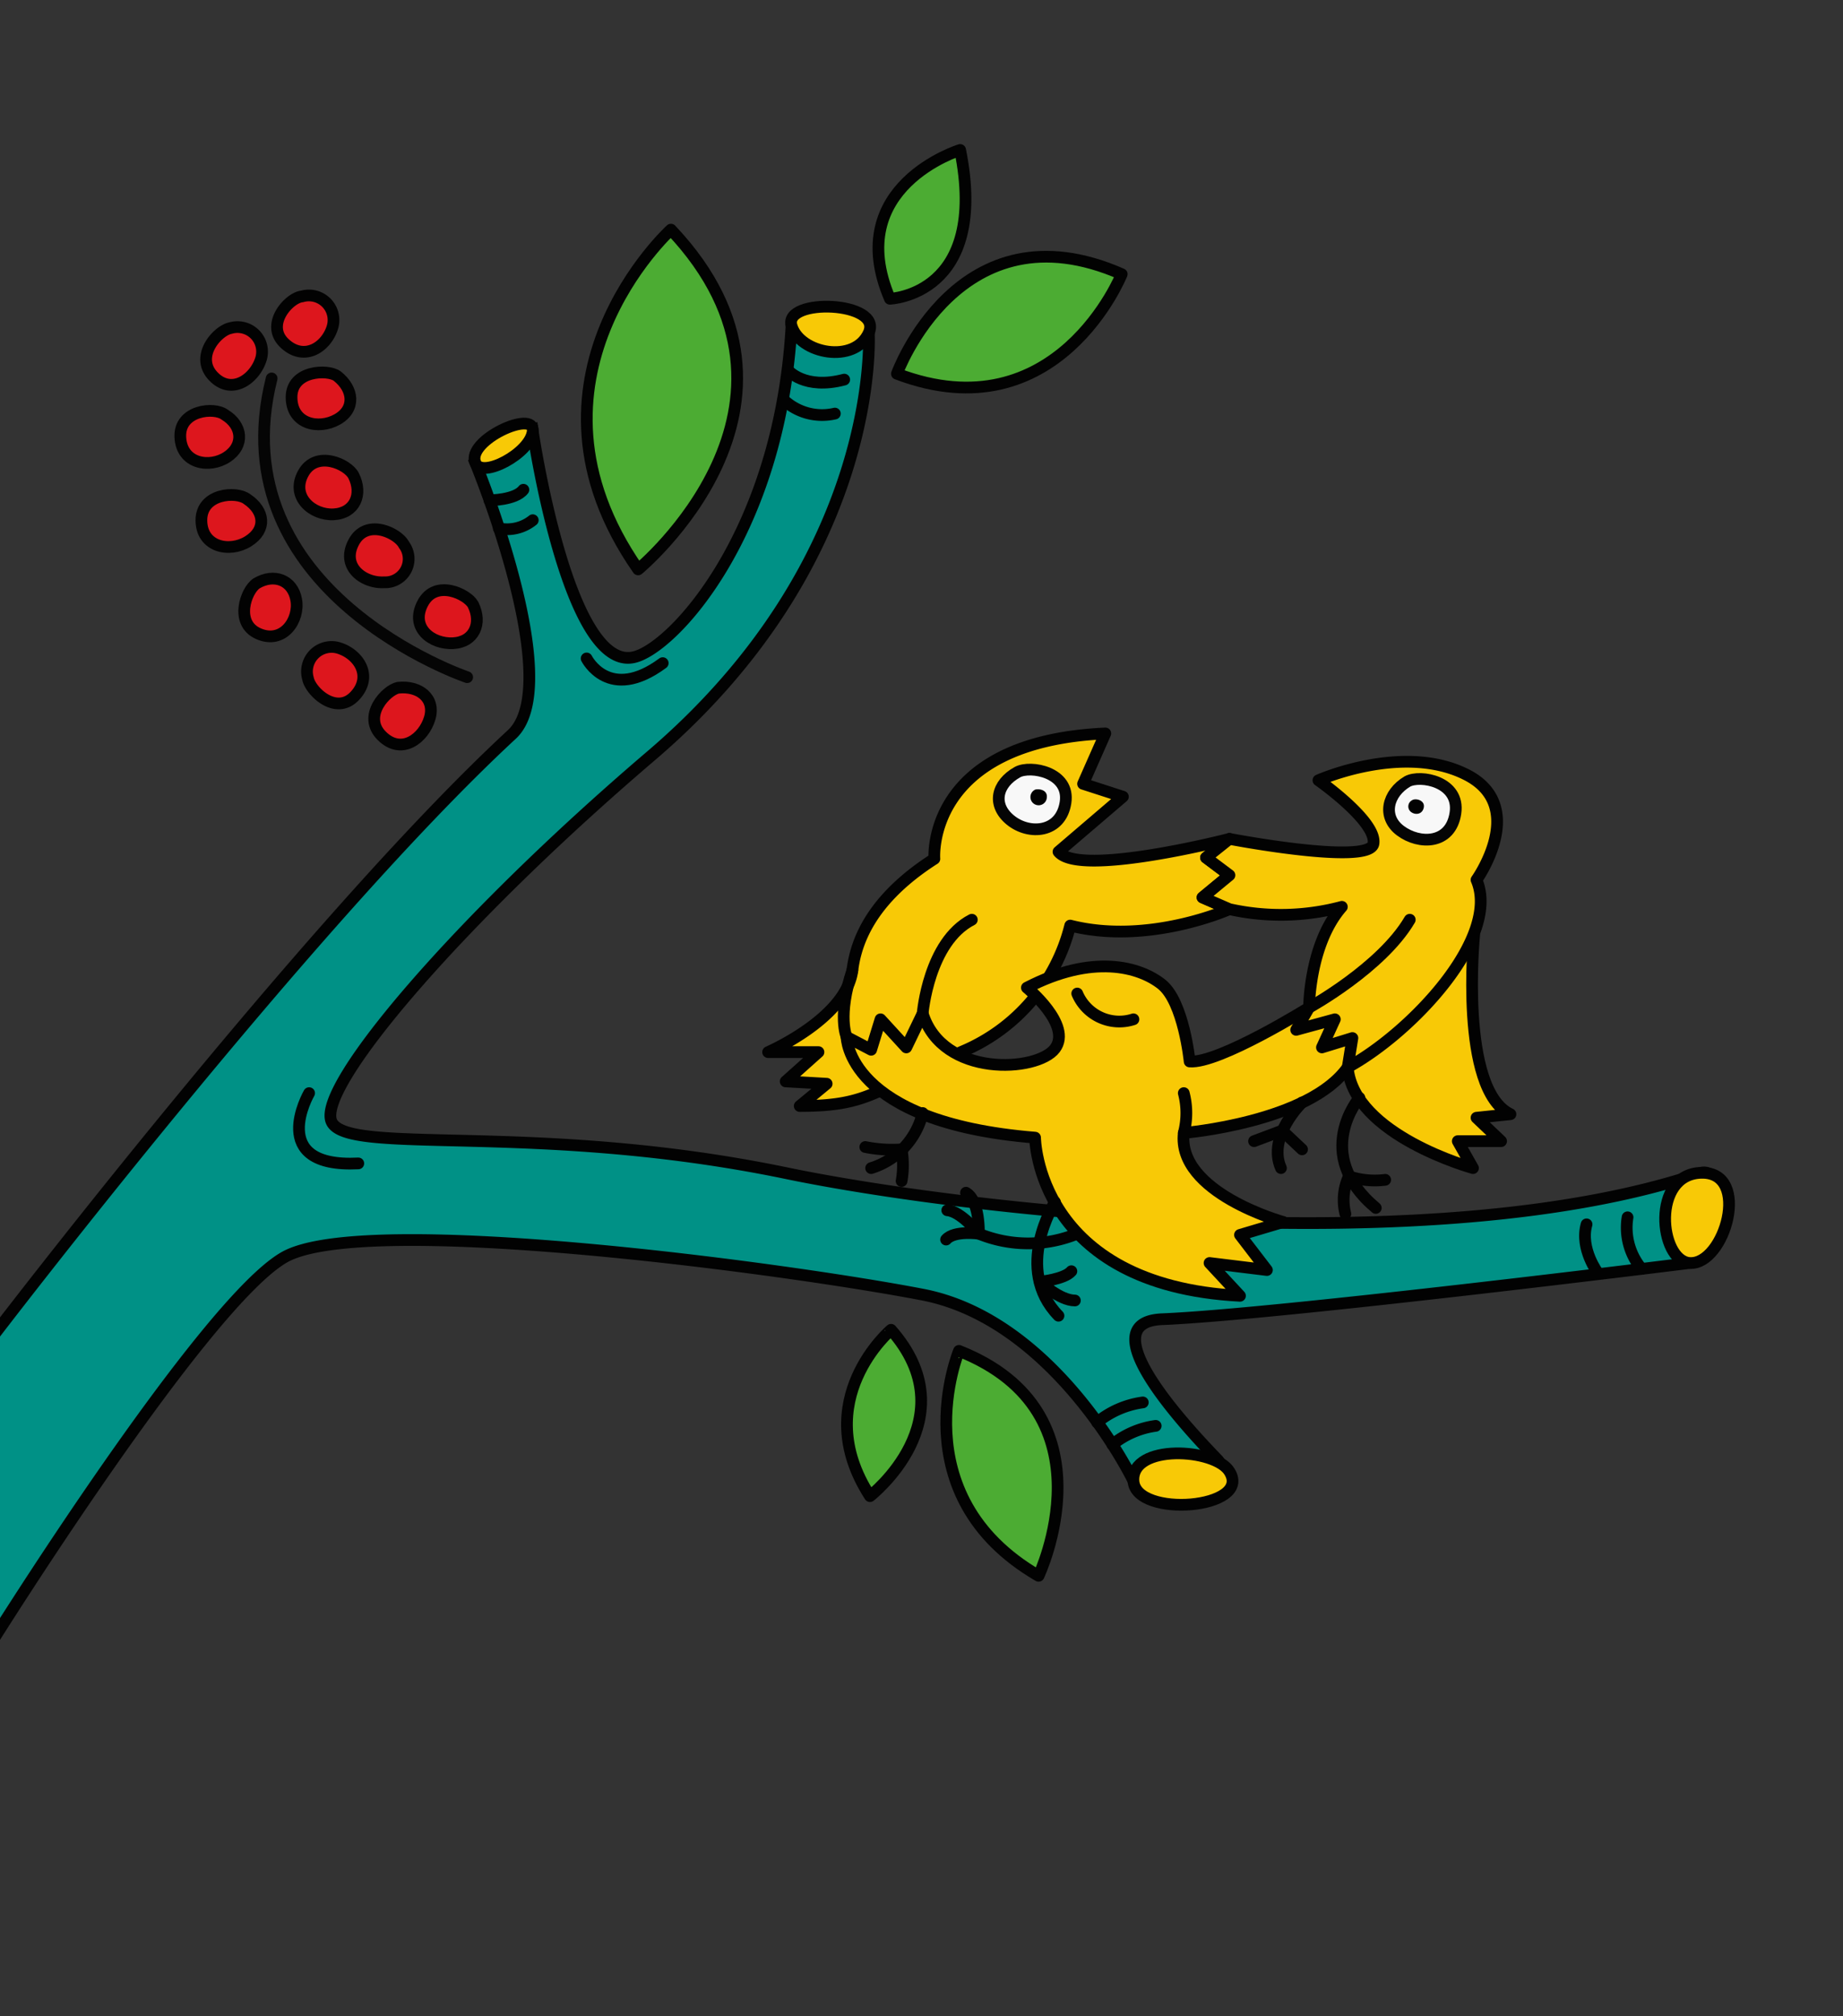 <svg xmlns="http://www.w3.org/2000/svg" viewBox="0 0 157.4 172.1">
  <rect x="0" y="0" width="157.4" height="172.1" fill="#333333" stroke="none"/>
  <defs>
    <style>
      .a {
        fill: #009186;
        stroke-miterlimit: 10;
      }

      .a, .b, .c, .f, .h {
        stroke: #020202;
      }

      .b {
        fill: #f8c906;
      }

      .b, .c, .d, .f, .g, .h {
        stroke-linejoin: round;
      }

      .c, .g {
        fill: none;
      }

      .c, .d, .g {
        stroke-linecap: round;
      }

      .d {
        fill: #f8f8f8;
      }

      .d, .g {
        stroke: #050505;
      }

      .e {
        fill: #020202;
      }

      .f {
        fill: #4cac33;
      }

      .h {
        fill: #dd161d;
      }
    </style>
  </defs>
  <title>asset</title>
  <g>
    <path class="a" d="M-.8,114.3S26.3,78.8,43.7,62.7c4.7-4.3-3.1-23.2-3.1-23.2l4.9-2.7s3,20.5,8.6,19.3c3.3-.7,12.5-10.5,13.5-28.3l6.6.6s1.2,19.3-18.7,36.2c-16.4,14-28.4,28.1-27.2,31.1s17.3,0,38.7,4.4c15.3,3.2,55.4,7.8,78.3,0a.9.9,0,0,1,1.1,1.1l-2.1,6.6s-35.2,4.4-45.1,4.8c-6.1.3,1.8,8.9,4.8,12a.7.7,0,0,1-.5,1.2l-6.7.6s-6.6-13.7-18-15.9-47.6-7.1-54.5-3.2-25.1,33-25.1,33Z"/>
    <path class="b" d="M125.9,79.8S124.6,93,129,95.1l-2.9.3,2.1,2h-3.7l1.3,2.3s-10.2-2.8-10.7-8.6S125.9,79.8,125.9,79.8Z"/>
    <path class="b" d="M94.4,62.6l-1.9,4.3L95.9,68l-5.5,4.7c1.8,2.2,14.6-1.1,14.6-1.1l-2,1.6,2,1.5-2.3,1.9,2.3,1S98.1,80.7,91.4,79a15.8,15.8,0,0,1-9.1,10.7c-7.6,3.3-7.9,4.7-14,4.7l2.3-1.9-3.5-.2,2.8-2.5H65.6s6.7-2.9,7.2-7,3.4-7.2,7-9.5C79.8,73.3,79,63.3,94.4,62.6Z"/>
    <path class="c" d="M111.8,86a12.8,12.8,0,0,0,4.8-5.4"/>
    <path class="b" d="M87.7,84.3s3.9,3.2,2.4,5.2-9.6,2.5-11.3-3l-1.4,2.9L75.2,87l-.8,2.6-2.1-1.1s0,7.3,16.1,8.6c0,0,.1,12.6,17.5,13.5l-2.6-2.8,4.9.6-2.3-3,3.7-1.1s-9.1-2.5-8.5-7.6c0,0,10.7-.9,14-5.6s-3.3-5.1-3.3-5.1-7.7,4.8-10.2,4.6c0,0-.5-5.1-2.4-6.6S93.3,81.4,87.7,84.3Z"/>
    <path class="b" d="M105,71.6s12,2.3,12.3.4-4.7-5.4-4.7-5.4,7.2-3.2,12.6-.5.9,9,.9,9c2.1,4.9-5.5,13-11,16l.4-2.5-2.6.8L114,87l-3.3.9,1.1-1.9s0-5.4,2.8-8.6a20.2,20.2,0,0,1-9.6.2h0l-2.3-1,2.3-1.9-2-1.5Z"/>
    <path class="c" d="M111.8,86s6.2-3.4,8.6-7.5"/>
    <path class="c" d="M78.8,86.5s.5-6.1,4.2-8"/>
    <path class="c" d="M72.3,88.5s-.8-1.8.5-5.7"/>
    <path class="c" d="M101.1,96.7a6.7,6.7,0,0,0,0-3.4"/>
    <path class="d" d="M86.9,65.9c1.1-.6,4.5,0,4.1,2.6s-3.1,2.8-4.7,1.5S85.1,66.9,86.9,65.9Z"/>
    <path class="e" d="M88.4,67.4c.3-.1,1.1,0,1,.7a.7.7,0,1,1-1-.7Z"/>
    <path class="d" d="M120.2,66.7c1.1-.6,4.5,0,4.1,2.7s-3.1,2.7-4.7,1.5S118.5,67.7,120.2,66.7Z"/>
    <path class="e" d="M120.6,68.3c.3-.2,1.1,0,1,.6s-.7.7-1.1.4A.6.6,0,0,1,120.6,68.3Z"/>
    <path class="c" d="M92,84.8A3.9,3.9,0,0,0,96.8,87"/>
    <path class="c" d="M92,105.3a11.1,11.1,0,0,1-8.4,0s.1-2.8-1.1-3.5"/>
    <path class="c" d="M80.9,103.3c1.2.1,2.7,2,2.7,2s-2.1-.3-2.8.5"/>
    <path class="c" d="M90.1,102.6s-3.6,5.7.3,9.7"/>
    <path class="c" d="M91.8,111c-1.3,0-3-1.6-3-1.6s2.1-.2,2.7-.9"/>
    <path class="c" d="M116.1,93.7s-4.1,4.8,1.4,9.4"/>
    <path class="c" d="M114.9,103.6a4.8,4.8,0,0,1,.3-3.2,7,7,0,0,0,3.1.3"/>
    <path class="c" d="M111.2,94.1s-3,2.9-1.8,5.6"/>
    <polyline class="c" points="111.2 98.1 109.5 96.5 107.1 97.4"/>
    <path class="c" d="M78.8,95a6.5,6.5,0,0,1-4.4,4.7"/>
    <path class="c" d="M73.9,97.9a11.6,11.6,0,0,0,3.1.2,7.8,7.8,0,0,1,0,2.7"/>
    <path class="b" d="M67.6,27.8c.7,2.4,5.4,3.3,6.6.6S66.9,25.4,67.6,27.8Z"/>
    <path class="b" d="M40.6,39.5c.5,1.4,4.7-.8,4.9-2.7S39.8,37.6,40.6,39.5Z"/>
    <path class="b" d="M144.3,107.8c3,.2,5.3-7.8,1-7.7S141.7,107.6,144.3,107.8Z"/>
    <path class="b" d="M105,125.6c2,3.2-8,4-8.2.8S103.8,123.6,105,125.6Z"/>
    <path class="c" d="M67.3,31.6s1.4,1.7,4.8.8"/>
    <path class="c" d="M66.9,34.1a4.8,4.8,0,0,0,4.4,1.2"/>
    <path class="c" d="M41.8,42.7s2.2,0,2.9-.9"/>
    <path class="c" d="M42.6,45.1a3.5,3.5,0,0,0,2.9-.7"/>
    <path class="c" d="M50.1,56.2s1.9,3.8,6.5.4"/>
    <path class="c" d="M140.2,108.3a5.5,5.5,0,0,1-1.2-4.4"/>
    <path class="c" d="M136.5,108.7s-1.6-2.1-1-4.2"/>
    <path class="c" d="M95,123.3a7.5,7.5,0,0,1,3.7-1.6"/>
    <path class="c" d="M93.7,121.4a7.8,7.8,0,0,1,3.9-1.7"/>
    <path class="c" d="M26.4,93.3s-3.7,6.4,4.2,6"/>
    <path class="f" d="M54.5,48.6s17-14,2.8-29C57.3,19.6,43.2,32.4,54.5,48.6Z"/>
    <path class="f" d="M88.7,134.5s6.6-13.9-6.8-19.2C81.9,115.3,76.8,127.6,88.7,134.5Z"/>
    <path class="f" d="M74.3,127.7s8.5-6.6,1.8-14.2C76.1,113.5,69,119.5,74.3,127.7Z"/>
    <path class="f" d="M95.8,23.4s-5.5,13.7-19.2,8.5C76.6,31.9,81.9,17.3,95.8,23.4Z"/>
    <path class="f" d="M76,25.5s8.5-.3,6-12.7C82,12.8,71.9,15.9,76,25.5Z"/>
    <path class="g" d="M39.9,57.8S18.6,50.6,23.2,32.3"/>
    <path class="h" d="M25.8,25.3c-1.1.1-3.2,2.4-1.5,4s3.6.3,4.1-1.4A2.1,2.1,0,0,0,25.8,25.3Z"/>
    <path class="h" d="M19.7,28c-1.1.2-3.1,2.4-1.5,4.1s3.6.2,4.1-1.5A2.1,2.1,0,0,0,19.7,28Z"/>
    <path class="h" d="M21.9,49.8c-.9.6-1.9,3.4.2,4.3s3.5-1.2,3.2-2.9S23.4,48.9,21.9,49.8Z"/>
    <path class="h" d="M21.1,42.6c-.9-.7-3.9-.5-3.9,1.8s2.4,2.8,4,1.8S22.6,43.6,21.1,42.6Z"/>
    <path class="h" d="M19.2,35.4c-.9-.7-3.9-.4-3.8,1.9s2.5,2.7,4,1.7S20.7,36.3,19.2,35.4Z"/>
    <path class="h" d="M26.3,57.9c.2,1.1,2.4,3.2,4,1.5s.3-3.6-1.4-4.1A2.1,2.1,0,0,0,26.3,57.9Z"/>
    <path class="h" d="M34,58.7c-1,.2-3.1,2.4-1.4,4.1s3.6.2,4.1-1.5S35.8,58.5,34,58.7Z"/>
    <path class="h" d="M28.8,32.1c-.8-.6-3.9-.5-3.9,1.8s2.3,2.8,3.9,1.9S30.2,33.2,28.8,32.1Z"/>
    <path class="h" d="M30.2,40.6c-.5-1-3.2-2.2-4.3-.2s.8,3.6,2.6,3.5S31,42.2,30.2,40.6Z"/>
    <path class="h" d="M34.5,46.5c-.5-1-3.2-2.3-4.3-.2s.9,3.5,2.6,3.4A2,2,0,0,0,34.5,46.5Z"/>
    <path class="h" d="M40.4,51.6c-.5-.9-3.2-2.2-4.3-.1s.8,3.5,2.6,3.4S41.2,53.2,40.4,51.6Z"/>
  </g>
</svg>
